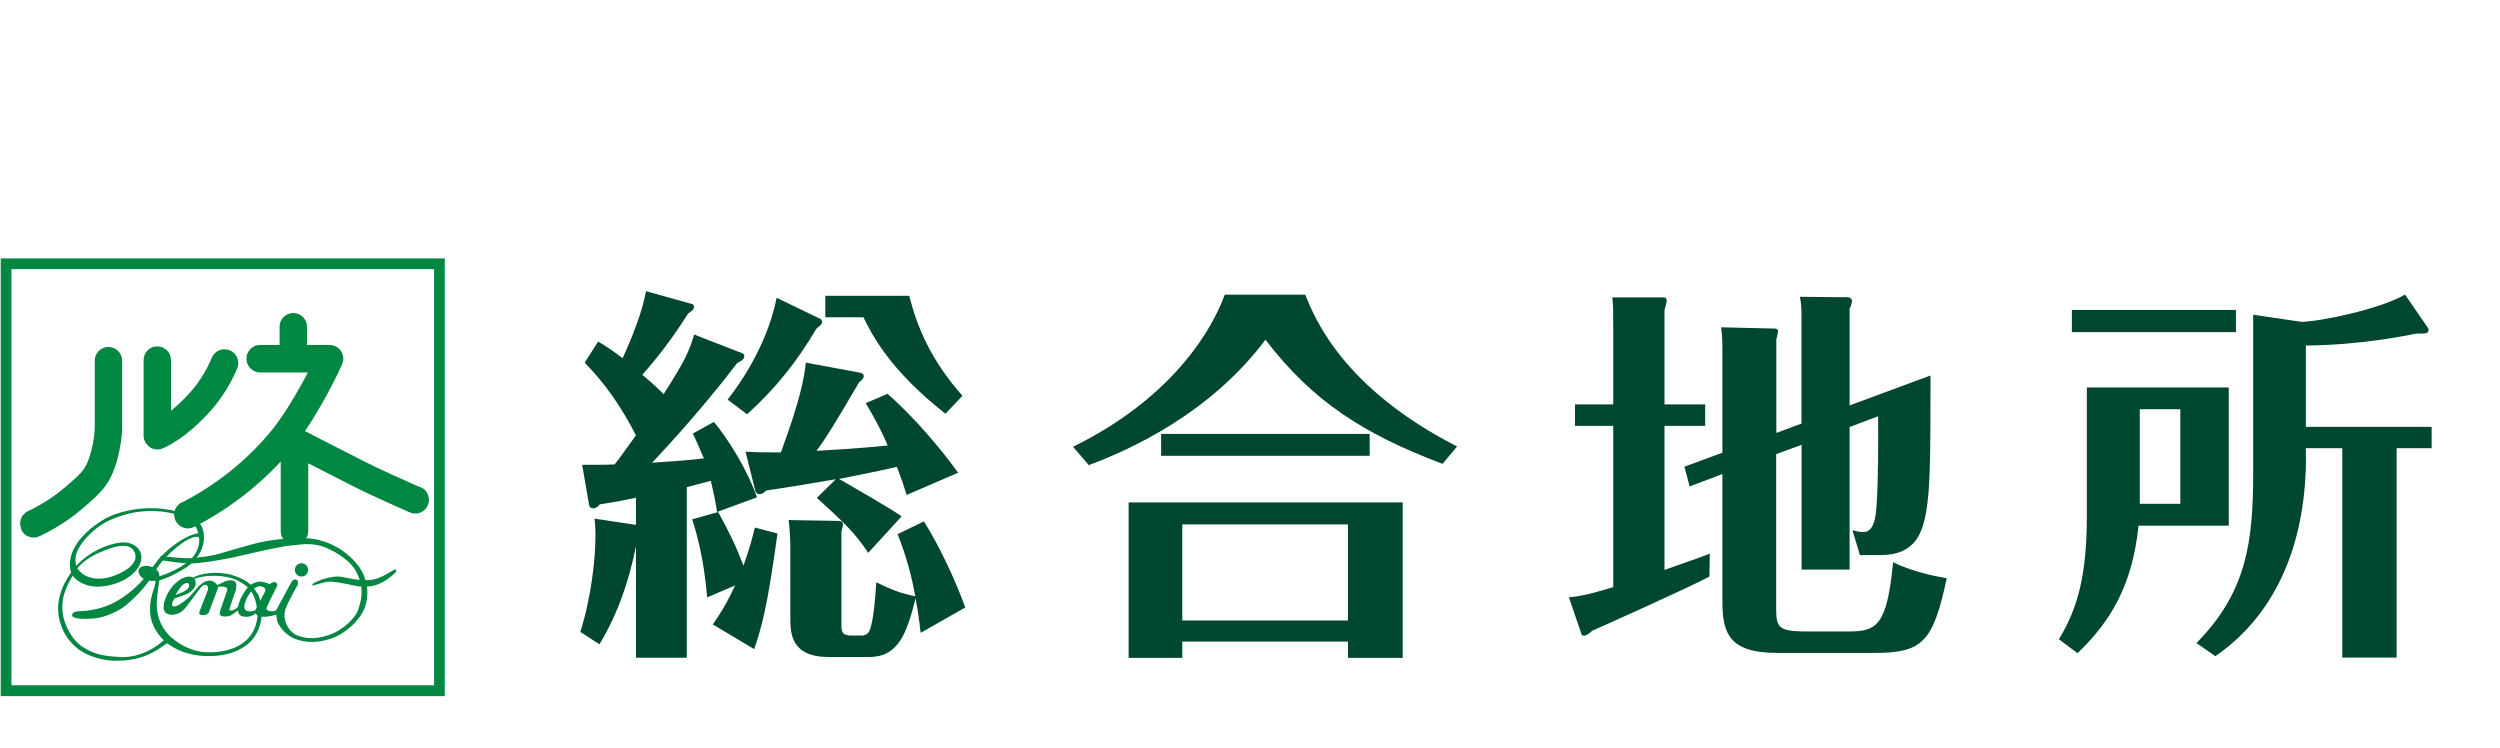 <?xml version="1.0" encoding="UTF-8"?><svg id="_レイヤー_3" xmlns="http://www.w3.org/2000/svg" viewBox="0 0 177.05 53"><defs><style>.cls-1{fill:#008742;}.cls-2{fill:#004730;}</style></defs><path class="cls-1" d="m31.5,49.3H.05v-31h31.45v31Zm-30.68-.77h29.92s0-29.47,0-29.47H.81s0,29.47,0,29.47Z"/><path class="cls-1" d="m1.51,37.47c-.22-.49,0-1.06.49-1.28h0s.02-.02.04-.02c.04-.02.1-.04.17-.08.15-.07.36-.19.61-.33.49-.28,1.14-.7,1.69-1.17.28-.24.59-.5.88-.77.28-.26.52-.54.61-.7.27-.45.47-1.11.57-1.67.11-.54.14-.99.14-1.09v-4.82c0-.54.44-.97.97-.97.54,0,.97.44.97.97v4.85s0,.04,0,.04c0,.04-.02.55-.15,1.26-.13.71-.35,1.6-.83,2.42-.26.44-.61.8-.95,1.13-.34.32-.69.61-.94.83-1.39,1.19-2.95,1.89-3,1.91-.13.06-.26.09-.4.09-.37,0-.72-.21-.88-.57"/><path class="cls-1" d="m10.59,31.65c-.26-.19-.42-.48-.42-.8v-5.35c0-.54.43-.97.97-.97.54,0,.97.44.97.97v3.59c.41-.33.89-.78,1.42-1.37.93-1.05,1.44-2.3,1.46-2.36h0c.19-.5.75-.75,1.26-.56.5.19.75.75.56,1.26-.03.06-.59,1.55-1.82,2.95-1.87,2.12-3.38,2.71-3.51,2.76-.11.04-.22.06-.34.06-.19,0-.39-.06-.55-.17"/><path class="cls-1" d="m29.77,34.51s-.15-.07-.41-.18c-.76-.33-2.46-1.09-3.64-1.69-.68-.35-1.87-.96-2.9-1.48-.46-.24-.89-.46-1.22-.63.61-.9,1.16-1.85,1.6-2.66.63-1.17,1.03-2.06,1.03-2.07.13-.3.11-.65-.07-.92-.18-.28-.49-.45-.81-.45h-1.61v-1.29c0-.54-.44-.97-.97-.97-.54,0-.97.43-.97.97v1.29h-1.38c-.53,0-.97.44-.97.97s.44.98.97.98h3.38c-.12.24-.26.5-.42.78-.58,1.07-1.36,2.35-2.15,3.33-1.4,1.72-2.99,3.01-4.24,3.85-.62.42-1.15.73-1.53.94-.19.1-.33.18-.43.23-.05.02-.09.04-.11.05-.01,0-.02,0-.02,0h0c-.49.23-.7.81-.48,1.29.17.36.52.57.88.57.13,0,.28-.03.41-.09.07-.04,3.25-1.49,6.17-4.64v4.93c0,.54.44.97.97.97.54,0,.98-.44.98-.97v-4.81c1.05.54,2.32,1.19,3.03,1.55,1.68.86,4.16,1.92,4.16,1.93.12.05.26.08.39.08.38,0,.73-.22.89-.59.21-.5-.02-1.07-.51-1.28"/><path class="cls-1" d="m21.82,40.36c0,.26-.21.47-.47.47s-.47-.21-.47-.47.21-.47.47-.47.47.21.47.47"/><path class="cls-1" d="m28.08,40.44c0,.08-.62.61-.96.78-.36.19-.72.3-1.13.32.07.58-.01,1.12-.18,1.54-.36.92-1.38,1.76-2.16,2.07-1.1.43-2.05.37-2.77.09-.72-.29-1.15-.97-1.24-1.22-.05-.15-.07-.5-.07-.5,0,0-.46.17-.94.16-.48-.01-.52-.25-.52-.25,0,0-.38.38-.97.21-.28-.08-.29-.42-.29-.42,0,0-.23.2-.44.33-.14.09-.49.16-.74.07-.18-.07-.08-.37-.08-.37,0,0,.48-1.37.5-1.45.01-.06.05-.15-.13-.22-.17-.07-.53-.02-.53-.02,0,0,.02.05-.02.16-.04.12-.13.35-.13.35l-.51,1.34s-.13.19-.49.15c-.24-.02-.15-.26-.15-.26,0,0,.56-1.41.6-1.54.05-.13-.05-.32-.14-.34-.09-.02-.19,0-.36.18-.17.19-.95,1.31-1.23,1.59-.27.28-.82.48-1.21.25-.48-.29-.02-1.43.46-1.96,0,0,.19-.2.41-.37.18-.14.47-.27.73-.28.21,0,.47.09.47.47,0,.36-.34.65-.74.81-.33.14-.76.26-.76.26,0,0-.24.38-.16.52.07.11.33.04.48-.06.13-.08.58-.39.76-.59.18-.19.48-.56.61-.7.14-.14.47-.46.84-.42.3.02.49.31.49.31,0,0,.29-.12.49-.22.19-.11.5-.17.72-.06.24.12.13.57.09.7-.07.17-.38,1.09-.41,1.22-.04.13-.05.18.14.16.19,0,.44-.25.44-.25,0,0,.1-.45.28-.76.11-.19.33-.56.49-.7.28-.25.57-.31.75-.33.29-.03.73.18.73.18,0,0,.24-.23.43-.12.2.12.05.34.05.34,0,0-.7,1.38-.71,1.48-.01.1.09.21.34.22.25.01.32-.07.32-.07,0,0,.06-.04.13-.17.03-.08.11-.23.11-.23l.83-1.53s.16-.35.4-.23c.17.08.08.36.08.36,0,0-.61,1.11-.68,1.29-.07.17-.28.49-.25.95.01.3.18.83.6,1.16.23.19.57.29.9.34.59.11,1.41-.06,2-.33.33-.15.82-.5,1.02-.7.52-.52.66-.67.87-1.57.08-.35.09-.7.04-1.03-.04,0-.07,0-.11,0-.31-.02-1.43-.33-2.12-.34-.36,0-1.08.26-1.16.27-.07.02-.07-.02-.06-.09.02-.06.95-.56,1.85-.54.36.02.91.19,1.49.24-.1-.33-.24-.61-.4-.84-.39-.54-1.15-1.1-2.03-1.46-1.02-.41-1.95-.17-2.52-.13-.57.05-2.23.42-3.32.68-1.06.26-2.59.51-3.36.57-.78.06-1.89-.15-2.17-.18s-.32-.1-.32-.1c0,0-.03-.13.02-.2.04-.06.17,0,.33,0,.16.01,1.32.17,1.9.11.58-.06,1.29-.1,2.25-.4.79-.24,1.23-.36,2.18-.62.92-.26,3.27-.58,4.51-.27.83.21,1.84.65,2.72,1.69.31.37.51.76.62,1.16.07,0,.14,0,.22,0,.31,0,.64-.11.88-.22.24-.1.87-.48.95-.52.08-.03.13,0,.12.08m-15.26,1.58c.13-.06.4-.18.53-.33.07-.1.12-.24.02-.35-.11-.1-.37.03-.54.25-.2.25-.37.56-.37.56,0,0,.14-.04.36-.13Zm5.98-.3c-.05-.12-.25-.21-.47-.17-.35.06-.63.49-.76.72-.11.19-.22.51-.23.63-.03.19.04.37.24.4.36.06.54-.08.54-.08l.7-1.34s.01-.07-.02-.14Z"/><path class="cls-1" d="m18.25,42.07c-.39-.68-.79-1.01-1.74-1.32-.54-.18-1.6-.29-2.44-.01-.45.15-.94.46-.94.46l.2.02s.61-.52,2.11-.43c.86.05,1.36.25,1.89.63.68.47.83,1.22.9,1.91.04.32-.02,1.51-1.07,2.24-.7.49-1.67.67-2.6.62-1-.05-1.87-.56-2.43-1.05-.58-.5-1.03-1.35-1.03-2.34,0-.54.18-1.69.19-1.7.57-.16,1.12-.43,1.82-.86.66-.41,1.22-1.15,1.31-1.84.13-.92-.25-1.4-.57-1.61-.78-.53-2.33-.95-4.04-.75-.77.09-1.81.33-2.58.82-2.48,1.58-2.39,3.13-2.19,3.67-.67.95-1.18,2.18-.79,3.53.45,1.54,1.58,2.18,2.23,2.41.82.29,1.32.34,2.04.32.75-.02,1.46-.2,1.95-.42.44-.19.7-.35,1.37-.82.5.39,1.4.87,2.69.91,1.66.06,2.6-.48,3.07-.89.63-.56.84-1.27.91-1.76.09-.6-.07-1.43-.25-1.76m-4.19-3.44c-.1.47-.38.87-.67,1.1-.44.38-.79.54-1.02.66-.63.31-1.09.44-1.09.44,0,0,.04-.26-.22-.49.12-.19.25-.37.4-.55.36-.42.79-.81,1.27-1.19.41-.33,1.29-.8,1.37-.43,0,.15,0,.31-.04.45Zm-5.65,7.91c-1.18-.04-1.83-.25-2.48-.65-.27-.16-.59-.44-.86-.84-.31-.46-.57-1.06-.64-1.62-.12-.98.17-1.73.71-2.64.27.38.98.87,2.07.76,1.11-.1,2.31-.69,2.69-1.57.4-.92-.39-1.64-1.33-1.54-1.1.12-2.35.74-3.18,1.65-.07-.2-.09-.64.04-.95.2-.5.56-.94.86-1.23.72-.69,1.26-1.05,2.45-1.41,1.78-.55,3.76-.27,4.73.42.31.22.49.54.57.87-.43.04-1.17.37-2.04,1.08-.32.27-.67.61-.82.8-.12.16-.25.33-.39.52-.35-.15-.76-.12-.92.08-.11.15-.11.5.3.74-.67.78-1.51,1.41-2.33,1.8-.92.43-2,.5-2.24.5s-.53.07-.5.3c.03.29,1.18.27,1.78.18.71-.12,1.55-.51,2.01-.89.36-.3,1.01-.86,1.66-1.75.13.02.29.02.45,0,0,.01,0,.02,0,.03.02.28-.17.55-.32,1.3-.3,1.52.45,2.44.91,2.88-.47.43-1.58,1.26-3.15,1.2Zm-2.94-6.27c.56-.72,1.52-1.11,2.04-1.31.88-.35,1.49-.37,1.8-.11.26.21.78,1.05-.96,1.83-1.18.53-2.07.32-2.51-.02-.24-.19-.35-.35-.37-.38Z"/><path class="cls-2" d="m52.32,24.91c.3.12.39.15.39.31,0,.25-.28.38-.5.49-.81,1.07-3.07,3.93-6.03,7.06,1.77-.12,2.64-.18,3.67-.31-.4-.93-.57-1.3-.78-1.76l1.49-.82c1.07,1.29,2.38,3.43,3.05,5.34l-2.83,1.04c-.08-.6-.19-1.15-.44-2.21-.55.15-1.2.32-1.7.45v12.08h-3.6v-7.91c-.48,2.44-1.29,4.82-2.59,6.96l-1.35-.88c.79-2.51,1.07-5.21,1.07-6.81,0-.54-.03-.91-.06-1.21l2.93.44v-1.92c-1.45.3-1.88.36-2.57.47-.23.28-.4.28-.45.28-.28,0-.3-.21-.33-.41l-.46-2.67c.63,0,1.66,0,2.3-.03.32-.4,1.01-1.37,1.51-2.06-1.09-2.09-2.1-3.56-3.63-5.15l.95-1.49c.61.36,1.02.63,1.73,1.18.7-1.51,1.4-3.3,1.66-4.75l3.32.93s.08.09.08.17c0,.19-.11.26-.42.49-.53.83-1.59,2.48-3.24,4.33.87.73,1.26,1.13,1.51,1.37,1.6-2.5,1.83-3.11,2.16-4.22l3.18,1.24Zm2.74,12.87c-.73,5.37-1.15,6.72-1.65,8.19l-2.93-1.75c.47-.66.97-1.44,1.58-2.76l-1.98.85c-.23-2.82-.78-4.68-1.06-5.53l1.84-.52c.83,1.52,1.28,2.44,1.79,3.8.44-1.22.65-2.03.81-2.7l1.59.42Zm3.08-15.18s.08.11.08.2c0,.09-.03.2-.39.46-1.47,2.48-2.91,4.24-4.92,6.08l-1.38-1.04c2.33-2.99,3.2-5.78,3.47-7.21l3.13,1.51Zm3.35,16.55c-1.01-1.47-1.57-2.01-3.64-3.89l1.34-1.32c-1.11.2-4.32.72-4.94.8-.11.14-.25.25-.45.25-.25,0-.3-.17-.33-.31l-.67-2.69c.5.02.73.05,2.5.05,1.4-3.78,1.65-5.3,1.77-6.36l3.71.69c.2.03.39.07.39.27,0,.16-.12.25-.34.45-1.62,2.78-2.28,3.85-3,4.84,2.73-.16,4.29-.3,5.04-.38-.6-1.4-1.16-2.31-1.56-3l1.54-.66c1.85,1.59,3.91,4.05,5,5.59l-3.64,1.57c-.17-.56-.32-1-.69-1.99-1.42.34-3.16.66-4.1.86.84.48,3.82,2.19,4.43,2.65l-2.37,2.59Zm3.94-2.23c1.11,1.77,2.22,4.14,2.93,6.1l-3.16,1.8c-.1-.89-.18-1.48-.36-2.45-.62,2.5-1.22,4.16-3.3,4.16h-2.84c-2.73,0-2.73-1.73-2.73-2.83v-5.15c0-.4-.06-1.35-.12-1.72l3.46.06c.17,0,.39,0,.39.27,0,.09-.11.43-.11.52v6.5c0,.53,0,.83.73.83h.71c.5,0,.61-.46.66-.69.2-.76.28-1.81.37-3.08,1.15.55,1.64.75,2.76.99-.36-2.03-.91-3.54-1.25-4.4l1.87-.91Zm-6.98-14.46v-1.51h5.94c.56,2.2,1.51,4.52,3.77,7.08l-1.2,1.27c-4.02-3.14-5.28-5.74-5.81-6.83h-2.7Z"/><path class="cls-2" d="m92.44,20.87c.67,1.68,2.66,6.61,10.75,10.75l-1.03,1.23c-5.61-2.12-9.2-4.43-12.54-8.79-3.91,5.21-9.53,7.77-12.51,8.88l-1.12-1.3c5.69-2.78,9.27-6.85,10.75-10.77h5.7Zm-8.71,24.57v1.15h-3.8v-11.01h19.41v11.01h-3.88v-1.15s-11.73,0-11.73,0Zm13.27-14.71v1.55h-14.77v-1.55h14.77Zm-1.54,13.21v-6.8s-11.73,0-11.73,0v6.8s11.73,0,11.73,0Z"/><path class="cls-2" d="m120.76,28.64v1.52h-2.88s0,10.2,0,10.2c2.27-.8,2.48-.87,3.21-1.15l-.03,1.62c-1.11.63-8.1,3.76-8.3,3.84-.17.16-.42.35-.56.35-.02,0-.17-.03-.17-.03l-.92-2.69c1.09-.07,2.66-.58,3.14-.72v-11.42s-2.71,0-2.71,0v-1.52h2.71s0-5.44,0-5.44c0-1.3,0-1.58-.07-2.14h3.7c.05,0,.16.09.16.23,0,.08-.11.52-.16.67v6.68s2.88,0,2.88,0Zm6.82,1.34v-7.22c0-.99,0-1.15-.11-1.74l3.41.03c.08,0,.28.09.28.25,0,.14-.1.45-.17.55v6.86s5.73-2.12,5.73-2.12c0,5.98-.03,8.07-.31,9.66-.25,1.34-.67,3.06-3.21,3.06h-1.48s-.53-1.76-.53-1.76c.36.1.56.13.77.13.72,0,.9-.93.95-2.08.1-1.34.12-4.52.1-6.12l-2.02.76v10.1h-3.4v-8.84s-1.8.66-1.8.66v10.65c0,1.57,0,1.91,2.14,1.91h2.98c1.98,0,2.73-.37,3.16-4.9,1.51.74,3.27,1.04,3.8,1.13-.97,4.51-1.7,5.29-5.1,5.29h-6.91c-3.46,0-3.88-1.44-3.88-3.72v-8.95s-2.32.88-2.32.88l-.37-1.4,2.69-.99v-6.91c0-.77,0-1.41-.09-1.97l3.84.09c.05,0,.19.07.19.16,0,.1-.08.5-.12.59v6.64s1.8-.67,1.8-.67Z"/><path class="cls-2" d="m157.84,27.44v9.79h-6.39c-.44,4.34-2.08,6.88-4.32,9.03l-1.32-.99c1.32-2.16,1.98-4.5,1.98-8.73v-9.1h10.05Zm.51-5.49v1.57h-11.62v-1.57h11.62Zm-6.81,7.03v6.7s2.87,0,2.87,0v-6.7s-2.87,0-2.87,0Zm11.77,3.36c0,6.66-2.46,11.42-6.42,14.13l-1.34-.93c3.58-3.61,4.02-7.22,4.02-12.07v-11.18s3.4.5,3.4.5c1.27,0,5.59-.89,7.35-1.93l1.59,2.31c.06.06.08.13.08.2,0,.19-.19.25-.32.25-.54,0-.6,0-.93.08-.35.06-3.55.74-7.44.77v5.76s8.91,0,8.91,0v1.51h-2.48s0,14.83,0,14.83h-3.85v-14.83s-2.58,0-2.58,0v.6Z"/></svg>
